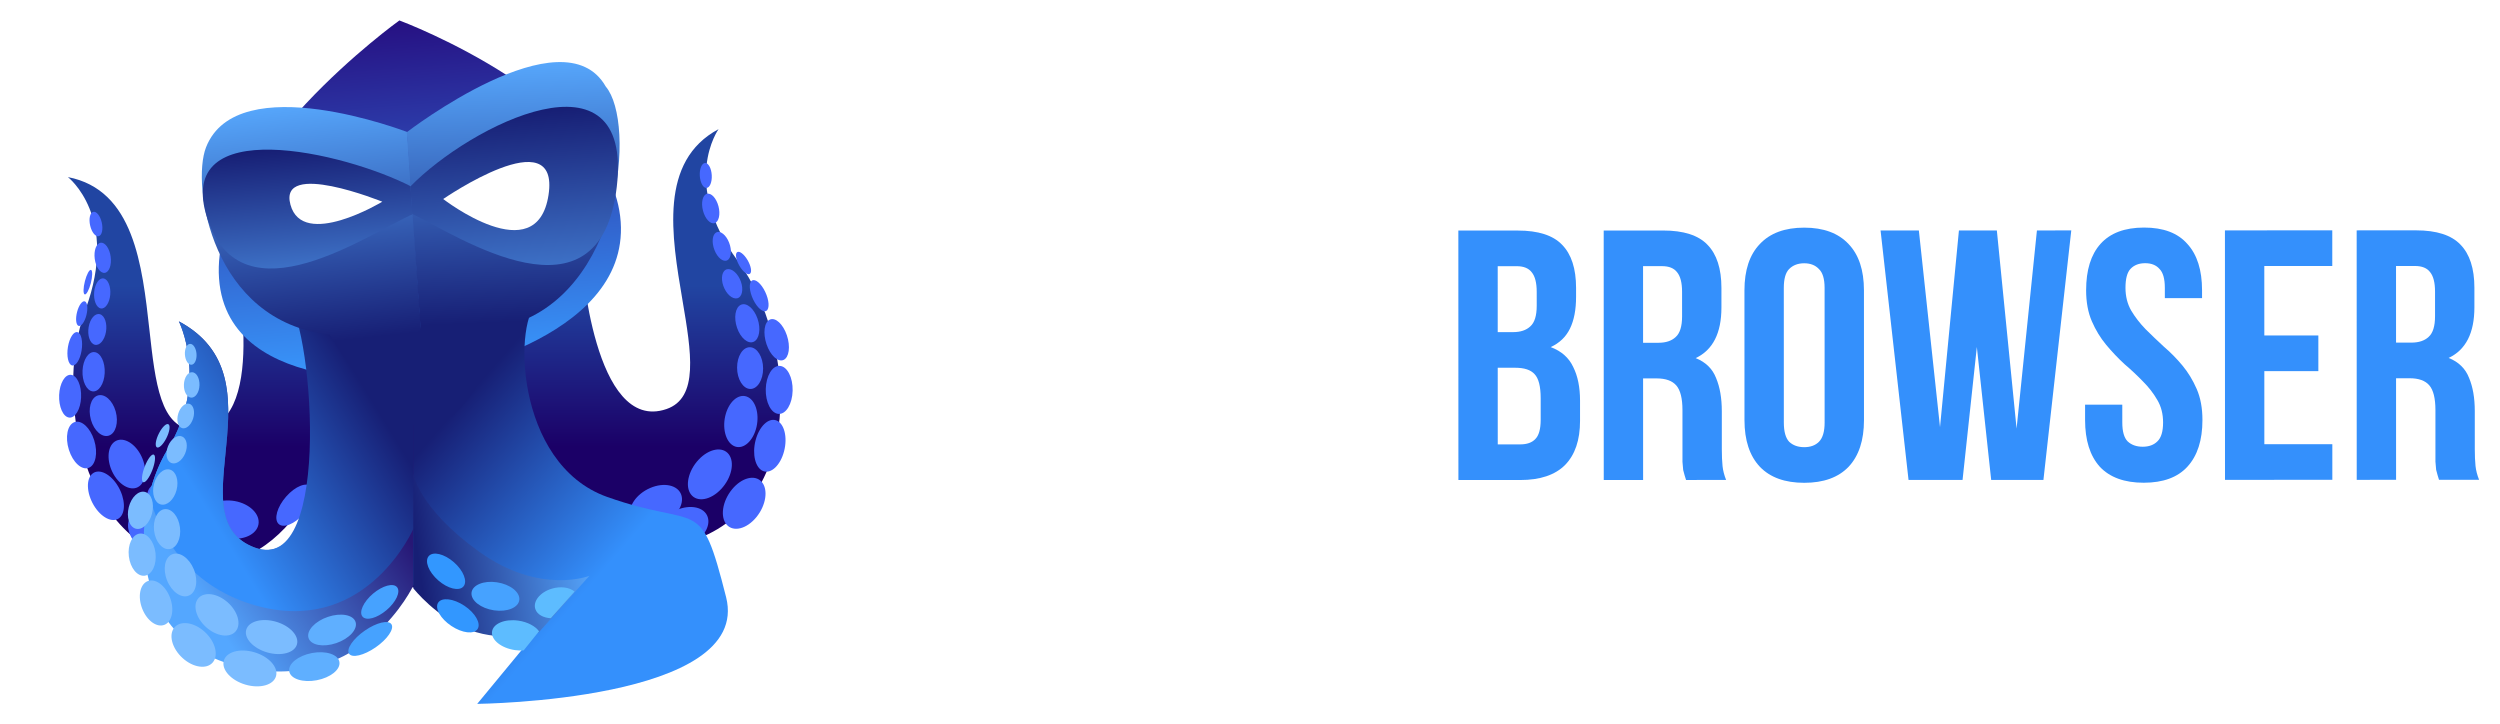 <?xml version="1.0" encoding="UTF-8"?> <svg xmlns="http://www.w3.org/2000/svg" width="245" height="71" viewBox="0 0 245 71" fill="none"> <path d="M90.872 41.437C90.872 42.322 91.05 42.95 91.406 43.323C91.785 43.672 92.284 43.846 92.9 43.846C93.517 43.846 94.003 43.671 94.359 43.322C94.738 42.949 94.928 42.321 94.928 41.436L94.925 28.234C94.924 27.349 94.734 26.732 94.355 26.383C93.999 26.011 93.513 25.824 92.896 25.825C92.279 25.825 91.781 26.011 91.402 26.384C91.046 26.733 90.868 27.35 90.869 28.235L90.872 41.437ZM86.955 28.48C86.955 26.501 87.464 24.988 88.484 23.94C89.504 22.868 90.974 22.332 92.895 22.332C94.816 22.332 96.287 22.867 97.307 23.938C98.328 24.985 98.838 26.498 98.838 28.477L98.841 41.191C98.842 43.17 98.332 44.695 97.312 45.766C96.293 46.814 94.822 47.338 92.901 47.339C90.98 47.339 89.509 46.816 88.489 45.768C87.469 44.697 86.959 43.172 86.958 41.193L86.955 28.48Z" fill="white"></path> <path d="M112.733 37.938L112.734 41.187C112.734 43.166 112.236 44.691 111.24 45.762C110.268 46.81 108.821 47.334 106.9 47.335C104.979 47.335 103.52 46.812 102.524 45.764C101.551 44.693 101.064 43.169 101.064 41.189L101.061 28.476C101.06 26.497 101.546 24.984 102.518 23.936C103.514 22.864 104.973 22.328 106.894 22.328C108.815 22.328 110.262 22.863 111.235 23.934C112.232 24.981 112.73 26.494 112.731 28.474V30.849L109.031 30.849L109.03 28.23C109.03 27.345 108.84 26.728 108.461 26.379C108.105 26.007 107.618 25.82 107.002 25.821C106.385 25.821 105.887 26.007 105.508 26.38C105.152 26.729 104.974 27.346 104.974 28.231L104.978 41.433C104.978 42.318 105.156 42.935 105.512 43.284C105.891 43.633 106.389 43.807 107.006 43.807C107.623 43.807 108.109 43.633 108.465 43.283C108.844 42.934 109.034 42.317 109.033 41.432V37.939L112.733 37.938Z" fill="white"></path> <path d="M113.965 22.605L126.062 22.602L126.063 26.094L121.971 26.095L121.976 47.051L118.063 47.051L118.058 26.096L113.966 26.097L113.965 22.605Z" fill="white"></path> <path d="M131.383 41.425C131.384 42.31 131.562 42.939 131.917 43.311C132.297 43.66 132.795 43.835 133.412 43.835C134.029 43.834 134.515 43.66 134.87 43.31C135.25 42.938 135.44 42.309 135.439 41.424L135.436 28.222C135.436 27.337 135.246 26.721 134.866 26.371C134.511 25.999 134.024 25.813 133.408 25.813C132.791 25.813 132.293 25.999 131.913 26.372C131.558 26.721 131.38 27.338 131.38 28.223L131.383 41.425ZM127.467 28.469C127.466 26.49 127.976 24.976 128.995 23.928C130.015 22.857 131.486 22.321 133.407 22.32C135.328 22.32 136.799 22.855 137.819 23.926C138.839 24.973 139.349 26.487 139.35 28.466L139.353 41.179C139.353 43.158 138.844 44.683 137.824 45.754C136.804 46.802 135.334 47.327 133.413 47.327C131.492 47.328 130.021 46.804 129.001 45.757C127.98 44.686 127.47 43.161 127.47 41.182L127.467 28.469Z" fill="white"></path> <path d="M148.739 22.594C150.749 22.593 152.198 23.059 153.087 23.99C153.999 24.921 154.455 26.329 154.455 28.215V29.088C154.456 30.346 154.257 31.382 153.86 32.197C153.463 33.012 152.832 33.618 151.967 34.014C153.019 34.409 153.756 35.061 154.177 35.969C154.621 36.854 154.843 37.948 154.844 39.252V41.243C154.845 43.129 154.354 44.572 153.372 45.574C152.391 46.552 150.93 47.041 148.99 47.042L142.924 47.043L142.918 22.595L148.739 22.594ZM146.778 36.041L146.78 43.55L148.989 43.549C149.644 43.549 150.134 43.374 150.462 43.025C150.812 42.676 150.987 42.047 150.987 41.139V39.008C150.986 37.867 150.787 37.087 150.39 36.668C150.016 36.249 149.385 36.04 148.496 36.04L146.778 36.041ZM146.776 26.087L146.777 32.548L148.285 32.548C149.01 32.547 149.571 32.361 149.968 31.988C150.389 31.616 150.599 30.941 150.599 29.963L150.598 28.601C150.598 27.716 150.434 27.076 150.107 26.68C149.803 26.284 149.312 26.086 148.634 26.086L146.776 26.087Z" fill="#3490FC"></path> <path d="M165.233 47.037C165.186 46.874 165.139 46.723 165.093 46.583C165.046 46.444 164.999 46.269 164.952 46.059C164.929 45.85 164.905 45.582 164.882 45.256C164.882 44.93 164.882 44.523 164.882 44.034L164.881 40.192C164.881 39.051 164.682 38.248 164.284 37.782C163.887 37.317 163.244 37.084 162.355 37.084L161.023 37.084L161.025 47.038L157.168 47.039L157.163 22.591L162.983 22.59C164.993 22.589 166.443 23.055 167.331 23.986C168.243 24.917 168.699 26.326 168.7 28.212V30.132C168.701 32.647 167.86 34.3 166.177 35.093C167.159 35.488 167.825 36.14 168.176 37.048C168.55 37.932 168.737 39.015 168.738 40.296L168.739 44.068C168.739 44.673 168.762 45.209 168.809 45.674C168.856 46.117 168.973 46.571 169.16 47.036L165.233 47.037ZM161.02 26.083L161.022 33.592L162.53 33.592C163.255 33.591 163.816 33.405 164.213 33.032C164.634 32.66 164.844 31.984 164.844 31.006L164.843 28.597C164.843 27.712 164.679 27.072 164.352 26.676C164.048 26.28 163.557 26.082 162.879 26.082L161.02 26.083Z" fill="#3490FC"></path> <path d="M174.816 41.413C174.816 42.298 174.992 42.927 175.343 43.299C175.717 43.648 176.208 43.823 176.815 43.823C177.423 43.823 177.902 43.648 178.253 43.299C178.627 42.926 178.814 42.297 178.813 41.413L178.81 28.211C178.81 27.326 178.623 26.709 178.249 26.36C177.898 25.987 177.419 25.801 176.811 25.801C176.203 25.801 175.712 25.988 175.338 26.36C174.988 26.71 174.813 27.327 174.813 28.212L174.816 41.413ZM170.956 28.457C170.956 26.478 171.458 24.964 172.463 23.916C173.468 22.845 174.917 22.309 176.81 22.309C178.704 22.308 180.153 22.843 181.158 23.914C182.164 24.962 182.667 26.475 182.667 28.454L182.67 41.167C182.671 43.146 182.169 44.671 181.164 45.743C180.159 46.791 178.71 47.315 176.816 47.315C174.923 47.316 173.473 46.792 172.468 45.745C171.462 44.674 170.96 43.149 170.959 41.17L170.956 28.457Z" fill="#3490FC"></path> <path d="M193.731 34.005L192.331 47.032L187.037 47.034L184.296 22.586L188.048 22.585L190.121 41.864L191.975 22.585L195.691 22.584L197.625 42.002L199.619 22.583L202.985 22.582L200.256 47.031L195.136 47.032L193.731 34.005Z" fill="#3490FC"></path> <path d="M204.44 28.449C204.44 26.47 204.907 24.956 205.842 23.908C206.8 22.837 208.226 22.301 210.119 22.301C212.013 22.3 213.427 22.835 214.362 23.906C215.321 24.954 215.8 26.467 215.801 28.446V29.215L212.155 29.216L212.154 28.203C212.154 27.318 211.979 26.701 211.628 26.352C211.301 25.979 210.833 25.793 210.225 25.793C209.617 25.793 209.138 25.98 208.788 26.352C208.461 26.702 208.297 27.319 208.297 28.204C208.297 29.042 208.485 29.787 208.859 30.439C209.233 31.067 209.701 31.673 210.262 32.255C210.823 32.813 211.419 33.383 212.05 33.965C212.705 34.524 213.313 35.141 213.874 35.816C214.435 36.491 214.903 37.26 215.277 38.121C215.652 38.982 215.839 39.995 215.839 41.159C215.84 43.138 215.349 44.664 214.367 45.735C213.409 46.783 211.984 47.307 210.09 47.308C208.197 47.308 206.759 46.785 205.777 45.737C204.818 44.666 204.339 43.141 204.338 41.162V39.66L207.984 39.659L207.985 41.406C207.985 42.29 208.161 42.907 208.511 43.257C208.885 43.606 209.376 43.78 209.984 43.78C210.592 43.78 211.071 43.605 211.422 43.256C211.795 42.907 211.982 42.289 211.982 41.405C211.982 40.566 211.795 39.833 211.421 39.205C211.046 38.553 210.579 37.947 210.018 37.389C209.456 36.807 208.849 36.236 208.194 35.678C207.563 35.096 206.966 34.467 206.405 33.792C205.844 33.117 205.376 32.349 205.002 31.487C204.628 30.626 204.441 29.613 204.44 28.449Z" fill="#3490FC"></path> <path d="M221.904 32.879L227.198 32.878L227.199 36.37L221.905 36.371L221.906 43.531L228.568 43.53L228.569 47.022L218.05 47.025L218.044 22.577L228.563 22.574L228.564 26.067L221.902 26.068L221.904 32.879Z" fill="#3490FC"></path> <path d="M239.024 47.022C238.977 46.859 238.93 46.707 238.884 46.568C238.837 46.428 238.79 46.253 238.743 46.044C238.72 45.834 238.696 45.566 238.673 45.24C238.673 44.915 238.673 44.507 238.673 44.018L238.672 40.176C238.671 39.035 238.473 38.232 238.075 37.767C237.678 37.301 237.035 37.068 236.146 37.069L234.814 37.069L234.816 47.023L230.959 47.024L230.954 22.576L236.774 22.574C238.784 22.574 240.234 23.039 241.122 23.97C242.034 24.901 242.49 26.31 242.491 28.196V30.117C242.492 32.631 241.651 34.285 239.968 35.077C240.95 35.472 241.616 36.124 241.967 37.032C242.341 37.917 242.528 38.999 242.529 40.28L242.53 44.052C242.53 44.657 242.553 45.193 242.6 45.659C242.647 46.101 242.764 46.555 242.951 47.021L239.024 47.022ZM234.811 26.067L234.813 33.576L236.321 33.576C237.046 33.576 237.607 33.389 238.004 33.017C238.424 32.644 238.635 31.969 238.634 30.991V28.581C238.634 27.696 238.47 27.056 238.143 26.66C237.839 26.264 237.348 26.067 236.67 26.067L234.811 26.067Z" fill="#3490FC"></path> <path d="M65.309 40.089C68.507 38.995 67.748 34.523 66.88 29.407C65.807 23.087 64.568 15.783 70.419 12.656C70.419 12.656 66.634 17.905 72.325 25.596C78.097 33.397 79.077 49.702 67.366 53.132C61.84 54.75 56.744 50.749 52.903 46.072C50.989 55.905 46.67 57.551 40.53 57.551C34.39 57.551 31.393 54.348 31.017 47.425C28.637 51.691 25.293 55.146 20.693 55.225C8.531 55.435 4.994 39.519 8.383 30.321C11.724 21.254 6.656 17.355 6.656 17.355C13.121 18.605 13.939 25.972 14.646 32.349C15.219 37.509 15.719 42.02 19.083 42.114C26.604 42.323 22.998 25.544 22.998 25.544L40.616 20.863L57.01 25.381C57.01 25.381 58.161 42.534 65.309 40.089Z" fill="url(#paint0_linear_482_1791)"></path> <path d="M9.077 38.354C9.676 38.426 10.206 37.623 10.26 36.562C10.314 35.5 9.872 34.58 9.273 34.508C8.673 34.436 8.144 35.239 8.089 36.301C8.035 37.363 8.477 38.282 9.077 38.354Z" fill="#4668FF"></path> <path d="M9.279 33.781C9.747 33.914 10.242 33.353 10.384 32.528C10.527 31.703 10.262 30.926 9.794 30.793C9.325 30.66 8.83 31.221 8.688 32.046C8.546 32.871 8.81 33.647 9.279 33.781Z" fill="#4668FF"></path> <path d="M9.879 30.226C10.314 30.302 10.727 29.706 10.803 28.894C10.878 28.083 10.586 27.364 10.151 27.288C9.716 27.212 9.303 27.808 9.228 28.619C9.152 29.43 9.444 30.15 9.879 30.226Z" fill="#4668FF"></path> <path d="M10.265 26.74C10.696 26.681 10.956 25.972 10.846 25.157C10.735 24.342 10.297 23.73 9.866 23.789C9.435 23.848 9.175 24.557 9.285 25.372C9.395 26.186 9.834 26.799 10.265 26.74Z" fill="#4668FF"></path> <path d="M9.678 23.146C9.991 23.062 10.123 22.46 9.972 21.802C9.82 21.144 9.443 20.679 9.13 20.764C8.816 20.848 8.685 21.45 8.836 22.108C8.987 22.766 9.364 23.23 9.678 23.146Z" fill="#4668FF"></path> <path d="M10.677 42.687C11.347 42.459 11.641 41.395 11.335 40.312C11.029 39.228 10.238 38.534 9.568 38.762C8.898 38.99 8.604 40.054 8.91 41.138C9.216 42.221 10.008 42.915 10.677 42.687Z" fill="#4668FF"></path> <path d="M13.644 47.657C14.375 47.124 14.424 45.715 13.755 44.511C13.085 43.306 11.951 42.761 11.22 43.294C10.49 43.827 10.441 45.236 11.11 46.441C11.78 47.645 12.914 48.19 13.644 47.657Z" fill="#4668FF"></path> <path d="M18.985 51.031C19.413 50.116 18.766 48.702 17.539 47.873C16.313 47.043 14.972 47.112 14.544 48.027C14.116 48.941 14.764 50.355 15.99 51.185C17.216 52.014 18.558 51.945 18.985 51.031Z" fill="#4668FF"></path> <path d="M25.349 51.211C25.387 50.186 24.22 49.226 22.743 49.066C21.267 48.906 20.039 49.607 20.002 50.631C19.964 51.656 21.131 52.616 22.607 52.776C24.084 52.936 25.311 52.235 25.349 51.211Z" fill="#4668FF"></path> <path d="M30.509 47.68C30.036 47.211 28.933 47.65 28.046 48.66C27.158 49.67 26.822 50.869 27.296 51.338C27.769 51.807 28.872 51.368 29.759 50.358C30.647 49.348 30.983 48.149 30.509 47.68Z" fill="#4668FF"></path> <path d="M34.262 41.738C33.701 41.312 32.565 42.215 31.724 43.755C30.883 45.294 30.655 46.887 31.215 47.313C31.776 47.738 32.912 46.835 33.753 45.296C34.595 43.757 34.822 42.164 34.262 41.738Z" fill="#4668FF"></path> <path d="M6.777 40.922C7.371 40.99 7.895 40.107 7.947 38.951C8 37.794 7.56 36.802 6.966 36.734C6.372 36.666 5.848 37.549 5.796 38.706C5.744 39.862 6.183 40.855 6.777 40.922Z" fill="#4668FF"></path> <path d="M7.055 35.81C7.424 35.912 7.844 35.266 7.993 34.367C8.143 33.468 7.965 32.656 7.597 32.554C7.228 32.451 6.808 33.097 6.658 33.997C6.509 34.896 6.687 35.708 7.055 35.81Z" fill="#4668FF"></path> <path d="M7.699 31.936C7.95 32.027 8.293 31.562 8.464 30.899C8.635 30.236 8.57 29.625 8.319 29.535C8.067 29.444 7.725 29.909 7.554 30.572C7.382 31.235 7.447 31.846 7.699 31.936Z" fill="#4668FF"></path> <path d="M8.301 28.852C8.46 28.909 8.728 28.418 8.899 27.754C9.07 27.091 9.08 26.507 8.921 26.45C8.761 26.393 8.494 26.884 8.323 27.547C8.151 28.21 8.142 28.794 8.301 28.852Z" fill="#4668FF"></path> <path d="M8.693 45.849C9.378 45.592 9.619 44.381 9.231 43.145C8.843 41.909 7.973 41.115 7.288 41.373C6.603 41.63 6.362 42.84 6.75 44.076C7.138 45.312 8.008 46.106 8.693 45.849Z" fill="#4668FF"></path> <path d="M11.68 50.775C12.339 50.264 12.29 48.87 11.572 47.661C10.854 46.453 9.738 45.888 9.079 46.4C8.421 46.911 8.469 48.306 9.187 49.514C9.905 50.722 11.022 51.287 11.68 50.775Z" fill="#4668FF"></path> <path d="M17.118 53.871C17.546 52.956 16.898 51.542 15.672 50.713C14.446 49.883 13.105 49.952 12.677 50.866C12.249 51.781 12.896 53.195 14.123 54.024C15.349 54.854 16.69 54.785 17.118 53.871Z" fill="#4668FF"></path> <path d="M23.482 54.047C23.519 53.022 22.353 52.062 20.876 51.902C19.4 51.742 18.172 52.443 18.135 53.467C18.097 54.492 19.264 55.452 20.74 55.612C22.217 55.772 23.444 55.071 23.482 54.047Z" fill="#4668FF"></path> <path d="M73.859 33.494C73.305 33.741 72.576 33.13 72.232 32.128C71.887 31.127 72.058 30.115 72.612 29.867C73.166 29.62 73.895 30.231 74.24 31.233C74.584 32.234 74.414 33.246 73.859 33.494Z" fill="#4668FF"></path> <path d="M72.405 29.164C71.993 29.431 71.364 29.041 71.001 28.293C70.637 27.545 70.677 26.722 71.089 26.455C71.501 26.188 72.13 26.578 72.494 27.326C72.857 28.075 72.817 28.898 72.405 29.164Z" fill="#4668FF"></path> <path d="M71.27 25.509C70.874 25.711 70.314 25.263 70.019 24.508C69.723 23.753 69.804 22.977 70.2 22.775C70.596 22.573 71.156 23.021 71.452 23.776C71.747 24.531 71.666 25.307 71.27 25.509Z" fill="#4668FF"></path> <path d="M70.03 21.868C69.612 21.991 69.103 21.447 68.894 20.653C68.685 19.86 68.855 19.117 69.273 18.994C69.691 18.871 70.2 19.415 70.409 20.209C70.618 21.002 70.448 21.745 70.03 21.868Z" fill="#4668FF"></path> <path d="M69.232 18.418C68.908 18.43 68.616 17.893 68.58 17.218C68.543 16.543 68.776 15.985 69.1 15.973C69.424 15.961 69.716 16.498 69.752 17.173C69.789 17.849 69.556 18.406 69.232 18.418Z" fill="#4668FF"></path> <path d="M73.519 38.118C72.815 38.099 72.239 37.167 72.234 36.038C72.229 34.908 72.796 34.008 73.501 34.028C74.205 34.047 74.78 34.978 74.785 36.108C74.79 37.237 74.223 38.138 73.519 38.118Z" fill="#4668FF"></path> <path d="M72.044 43.759C71.198 43.466 70.763 42.131 71.072 40.778C71.382 39.424 72.319 38.565 73.165 38.858C74.012 39.152 74.447 40.487 74.138 41.84C73.828 43.193 72.891 44.053 72.044 43.759Z" fill="#4668FF"></path> <path d="M67.719 48.46C67.108 47.665 67.441 46.138 68.463 45.049C69.484 43.96 70.807 43.722 71.417 44.516C72.028 45.311 71.695 46.838 70.673 47.927C69.652 49.016 68.329 49.255 67.719 48.46Z" fill="#4668FF"></path> <path d="M61.807 50.656C61.489 49.685 62.342 48.418 63.713 47.825C65.083 47.233 66.452 47.539 66.771 48.51C67.089 49.48 66.236 50.748 64.865 51.34C63.494 51.933 62.125 51.626 61.807 50.656Z" fill="#4668FF"></path> <path d="M55.89 48.807C56.214 48.217 57.392 48.309 58.52 49.013C59.649 49.716 60.301 50.765 59.977 51.355C59.653 51.945 58.475 51.853 57.346 51.149C56.218 50.446 55.566 49.397 55.89 48.807Z" fill="#4668FF"></path> <path d="M50.66 44.225C51.08 43.65 52.417 44.177 53.647 45.402C54.877 46.627 55.534 48.085 55.114 48.66C54.695 49.234 53.357 48.707 52.127 47.482C50.897 46.258 50.24 44.799 50.66 44.225Z" fill="#4668FF"></path> <path d="M76.783 35.275C76.233 35.516 75.487 34.826 75.119 33.733C74.75 32.641 74.898 31.559 75.448 31.318C75.999 31.076 76.744 31.766 77.113 32.859C77.481 33.952 77.334 35.033 76.783 35.275Z" fill="#4668FF"></path> <path d="M75.108 30.456C74.783 30.663 74.203 30.169 73.811 29.352C73.421 28.535 73.367 27.704 73.692 27.497C74.017 27.289 74.598 27.783 74.989 28.6C75.38 29.417 75.433 30.248 75.108 30.456Z" fill="#4668FF"></path> <path d="M73.493 26.832C73.277 26.994 72.821 26.651 72.475 26.066C72.128 25.482 72.022 24.877 72.238 24.716C72.454 24.554 72.91 24.898 73.257 25.482C73.603 26.067 73.709 26.671 73.493 26.832Z" fill="#4668FF"></path> <path d="M76.304 40.563C75.577 40.521 75.013 39.433 75.044 38.133C75.076 36.834 75.691 35.814 76.418 35.857C77.145 35.899 77.709 36.987 77.678 38.287C77.647 39.587 77.032 40.606 76.304 40.563Z" fill="#4668FF"></path> <path d="M74.8 46.168C74.028 45.874 73.69 44.523 74.046 43.152C74.401 41.781 75.315 40.907 76.087 41.202C76.859 41.496 77.196 42.846 76.841 44.218C76.486 45.589 75.572 46.462 74.8 46.168Z" fill="#4668FF"></path> <path d="M71.217 51.42C70.555 50.671 70.786 49.124 71.733 47.964C72.68 46.804 73.984 46.471 74.645 47.221C75.307 47.969 75.076 49.517 74.13 50.676C73.183 51.836 71.879 52.169 71.217 51.42Z" fill="#4668FF"></path> <path d="M64.394 52.816C64.076 51.845 64.929 50.578 66.299 49.986C67.67 49.393 69.039 49.7 69.357 50.67C69.676 51.641 68.822 52.908 67.452 53.5C66.081 54.093 64.712 53.786 64.394 52.816Z" fill="#4668FF"></path> <path d="M41.602 37.01C41.602 37.01 22.307 39.274 21.465 27.285C20.623 15.295 39.143 2 39.143 2L39.143 2.004C39.354 2.083 59.996 9.81 60.828 21.739C61.646 33.457 42.471 36.853 41.601 37.001L41.602 37.01Z" fill="url(#paint1_linear_482_1791)"></path> <path d="M24.949 53.659C17.084 50.711 27.919 37.034 17.528 31.493C17.528 31.493 20.502 37.36 16.431 44.023C12.669 50.182 12.301 63.042 23.961 65.448C35.621 67.855 40.535 57.334 40.535 57.334V32.98L30.491 29.141C33.064 30.635 32.814 56.608 24.949 53.659Z" fill="url(#paint2_linear_482_1791)"></path> <path d="M40.536 32.98L27.973 29.141C30.546 30.635 32.815 56.608 24.949 53.659C21.305 52.293 21.675 48.623 22.089 44.527C22.568 39.783 23.105 34.467 17.528 31.493C17.528 31.493 20.502 37.36 16.431 44.023C15.668 45.273 15.045 46.798 14.633 48.456C15.75 53.317 19.417 58.049 25.777 59.523C36.133 61.923 40.513 51.818 40.536 51.766V32.98Z" fill="url(#paint3_linear_482_1791)"></path> <path d="M39.906 12.938C39.906 12.938 23.29 6.543 20.192 14.434C18.736 18.142 20.747 31.527 32.298 32.785C38.386 43.127 41.925 41.677 41.925 41.677L39.906 12.938Z" fill="url(#paint4_linear_482_1791)"></path> <path d="M40.327 18.294C33.764 14.893 16.949 10.993 20.311 21.393C23.672 31.794 36.314 22.749 40.511 20.968L40.327 18.294Z" fill="url(#paint5_linear_482_1791)"></path> <g filter="url(#filter0_d_482_1791)"> <path d="M37.466 19.768C37.466 19.768 27.265 15.631 28.463 20.057C29.661 24.482 37.466 19.768 37.466 19.768Z" fill="white"></path> </g> <path d="M15.753 49.435C16.364 49.599 17.059 48.967 17.304 48.023C17.549 47.08 17.253 46.182 16.642 46.018C16.03 45.854 15.336 46.486 15.091 47.43C14.846 48.373 15.142 49.271 15.753 49.435Z" fill="#7BBCFF"></path> <path d="M16.776 45.369C17.24 45.566 17.855 45.145 18.15 44.429C18.445 43.712 18.308 42.972 17.844 42.775C17.38 42.578 16.765 42.999 16.47 43.716C16.175 44.432 16.312 45.172 16.776 45.369Z" fill="#7BBCFF"></path> <path d="M17.84 41.956C18.244 42.083 18.733 41.651 18.932 40.993C19.131 40.334 18.965 39.699 18.56 39.573C18.156 39.447 17.667 39.878 17.468 40.536C17.269 41.195 17.436 41.83 17.84 41.956Z" fill="#7BBCFF"></path> <path d="M18.747 38.969C19.168 38.983 19.528 38.436 19.55 37.748C19.572 37.06 19.248 36.491 18.826 36.477C18.404 36.463 18.044 37.01 18.023 37.698C18 38.386 18.325 38.955 18.747 38.969Z" fill="#7BBCFF"></path> <path d="M18.767 35.745C19.08 35.721 19.3 35.244 19.258 34.679C19.216 34.114 18.928 33.676 18.615 33.7C18.301 33.724 18.081 34.201 18.123 34.766C18.165 35.331 18.453 35.769 18.767 35.745Z" fill="#7BBCFF"></path> <path d="M16.611 53.813C17.312 53.724 17.771 52.776 17.637 51.694C17.504 50.613 16.828 49.809 16.127 49.897C15.427 49.986 14.968 50.934 15.101 52.016C15.235 53.097 15.911 53.901 16.611 53.813Z" fill="#7BBCFF"></path> <path d="M18.507 58.369C19.231 58.067 19.451 56.916 18.998 55.799C18.546 54.682 17.592 54.021 16.869 54.323C16.145 54.626 15.925 55.776 16.378 56.893C16.83 58.011 17.784 58.671 18.507 58.369Z" fill="#7BBCFF"></path> <path d="M23.088 61.878C23.669 61.205 23.324 59.932 22.316 59.035C21.308 58.138 20.02 57.956 19.439 58.629C18.858 59.303 19.204 60.575 20.212 61.473C21.22 62.37 22.508 62.551 23.088 61.878Z" fill="#7BBCFF"></path> <path d="M29.102 63.145C29.333 62.312 28.407 61.318 27.034 60.925C25.661 60.532 24.36 60.889 24.129 61.722C23.898 62.554 24.824 63.548 26.197 63.941C27.57 64.334 28.871 63.977 29.102 63.145Z" fill="#7BBCFF"></path> <path d="M34.847 60.958C34.621 60.247 33.405 60.022 32.131 60.454C30.858 60.886 30.009 61.813 30.235 62.523C30.461 63.233 31.677 63.459 32.95 63.027C34.224 62.594 35.073 61.668 34.847 60.958Z" fill="#5FAFFF"></path> <path d="M38.914 57.547C38.548 57.101 37.493 57.384 36.556 58.178C35.619 58.973 35.156 59.978 35.521 60.424C35.887 60.87 36.943 60.588 37.879 59.793C38.816 58.999 39.279 57.993 38.914 57.547Z" fill="#46A2FF"></path> <path d="M13.303 51.811C13.932 51.984 14.647 51.318 14.9 50.324C15.152 49.33 14.847 48.383 14.218 48.211C13.588 48.038 12.874 48.704 12.621 49.698C12.368 50.693 12.674 51.639 13.303 51.811Z" fill="#7BBCFF"></path> <path d="M14.025 47.248C14.226 47.358 14.624 46.844 14.916 46.1C15.207 45.355 15.281 44.663 15.081 44.554C14.881 44.444 14.483 44.958 14.191 45.702C13.9 46.446 13.825 47.138 14.025 47.248Z" fill="#7BBCFF"></path> <path d="M15.36 43.832C15.555 43.974 15.973 43.586 16.293 42.965C16.613 42.344 16.714 41.726 16.518 41.584C16.323 41.442 15.905 41.83 15.585 42.451C15.265 43.072 15.164 43.69 15.36 43.832Z" fill="#7BBCFF"></path> <path d="M14.181 56.419C14.903 56.325 15.376 55.325 15.239 54.186C15.102 53.046 14.406 52.198 13.685 52.292C12.963 52.386 12.49 53.386 12.627 54.525C12.764 55.665 13.46 56.512 14.181 56.419Z" fill="#7BBCFF"></path> <path d="M16.138 61.223C16.883 60.905 17.11 59.692 16.644 58.515C16.178 57.338 15.196 56.642 14.451 56.96C13.706 57.279 13.479 58.491 13.945 59.668C14.411 60.846 15.393 61.542 16.138 61.223Z" fill="#7BBCFF"></path> <path d="M20.853 64.915C21.451 64.205 21.095 62.864 20.057 61.918C19.02 60.973 17.693 60.782 17.095 61.491C16.497 62.2 16.853 63.542 17.891 64.487C18.928 65.433 20.255 65.624 20.853 64.915Z" fill="#7BBCFF"></path> <path d="M27.052 66.257C27.29 65.38 26.336 64.333 24.922 63.919C23.508 63.504 22.169 63.88 21.931 64.757C21.693 65.635 22.646 66.682 24.061 67.096C25.475 67.51 26.814 67.134 27.052 66.257Z" fill="#7BBCFF"></path> <path d="M33.262 64.867C33.133 64.13 31.928 63.74 30.57 63.997C29.213 64.253 28.216 65.058 28.345 65.795C28.474 66.532 29.679 66.921 31.037 66.665C32.395 66.409 33.391 65.603 33.262 64.867Z" fill="#5FAFFF"></path> <path d="M38.363 61.18C38.072 60.725 36.905 61.001 35.756 61.796C34.607 62.591 33.912 63.603 34.203 64.058C34.494 64.512 35.661 64.237 36.81 63.442C37.959 62.647 38.654 61.634 38.363 61.18Z" fill="#46A2FF"></path> <path d="M59.503 48.699C68.642 51.944 68.582 48.328 71.158 58.522C73.734 68.715 46.768 68.979 46.768 68.979L52.765 61.714C52.765 61.714 51.46 62.33 47.334 61.659C43.209 60.988 40.511 57.331 40.511 57.331V32.978L52.842 29.527C50.269 31.022 50.364 45.454 59.503 48.699Z" fill="url(#paint6_linear_482_1791)"></path> <path d="M52.768 62.004L57.759 56.43C57.759 56.43 52.918 58.356 46.938 54.054C40.959 49.752 40.504 46.395 40.504 46.395V57.65C40.504 57.65 42.746 60.53 46.067 61.757C49.389 62.984 52.768 62.004 52.768 62.004Z" fill="url(#paint7_linear_482_1791)"></path> <path d="M39.861 12.96C39.861 12.96 55.199 1.146 59.366 8.485C62.347 11.991 60.949 28.944 49.696 31.931C45.118 43.082 41.88 41.699 41.88 41.699L39.861 12.96Z" fill="url(#paint8_linear_482_1791)"></path> <path d="M40.207 18.283C46.108 12.233 62.089 4.219 60.443 18.319C58.797 32.418 44.874 23.136 40.397 20.956L40.207 18.283Z" fill="url(#paint9_linear_482_1791)"></path> <g filter="url(#filter1_d_482_1791)"> <path d="M43.433 19.504C43.433 19.504 54.907 11.607 53.755 19.111C52.603 26.616 43.433 19.504 43.433 19.504Z" fill="white"></path> </g> <path d="M46.209 58.092C46.285 57.333 47.396 56.872 48.69 57.063C49.984 57.253 50.972 58.024 50.895 58.783C50.819 59.542 49.708 60.003 48.414 59.812C47.12 59.622 46.133 58.852 46.209 58.092Z" fill="#46A2FF"></path> <path d="M42.014 54.5C42.438 54.008 43.544 54.276 44.483 55.098C45.423 55.92 45.841 56.984 45.417 57.475C44.992 57.966 43.886 57.698 42.947 56.877C42.007 56.055 41.589 54.991 42.014 54.5Z" fill="#3297FF"></path> <path d="M42.936 59.065C43.286 58.517 44.437 58.648 45.505 59.359C46.574 60.069 47.156 61.09 46.806 61.639C46.455 62.187 45.305 62.056 44.236 61.345C43.168 60.635 42.586 59.614 42.936 59.065Z" fill="#3297FF"></path> <path fill-rule="evenodd" clip-rule="evenodd" d="M51.318 63.741L52.668 62.057L52.832 61.873C52.469 61.366 51.705 60.95 50.789 60.82C49.453 60.632 48.301 61.126 48.216 61.924C48.131 62.722 49.145 63.522 50.48 63.711C50.771 63.752 51.053 63.761 51.318 63.741ZM56.305 57.973C55.818 57.556 54.936 57.426 54.057 57.696C52.908 58.048 52.198 58.95 52.471 59.711C52.657 60.229 53.254 60.548 53.978 60.586L56.305 57.973Z" fill="#5DBCFF"></path> <defs> <filter id="filter0_d_482_1791" x="17.892" y="7.539" width="30.046" height="24.887" filterUnits="userSpaceOnUse" color-interpolation-filters="sRGB"> <feFlood flood-opacity="0" result="BackgroundImageFix"></feFlood> <feColorMatrix in="SourceAlpha" type="matrix" values="0 0 0 0 0 0 0 0 0 0 0 0 0 0 0 0 0 0 127 0" result="hardAlpha"></feColorMatrix> <feOffset></feOffset> <feGaussianBlur stdDeviation="5.236"></feGaussianBlur> <feColorMatrix type="matrix" values="0 0 0 0 0.626 0 0 0 0 0.933 0 0 0 0 1 0 0 0 1 0"></feColorMatrix> <feBlend mode="normal" in2="BackgroundImageFix" result="effect1_dropShadow_482_1791"></feBlend> <feBlend mode="normal" in="SourceGraphic" in2="effect1_dropShadow_482_1791" result="shape"></feBlend> </filter> <filter id="filter1_d_482_1791" x="32.96" y="5.402" width="31.349" height="27.622" filterUnits="userSpaceOnUse" color-interpolation-filters="sRGB"> <feFlood flood-opacity="0" result="BackgroundImageFix"></feFlood> <feColorMatrix in="SourceAlpha" type="matrix" values="0 0 0 0 0 0 0 0 0 0 0 0 0 0 0 0 0 0 127 0" result="hardAlpha"></feColorMatrix> <feOffset></feOffset> <feGaussianBlur stdDeviation="5.236"></feGaussianBlur> <feColorMatrix type="matrix" values="0 0 0 0 0.626 0 0 0 0 0.933 0 0 0 0 1 0 0 0 1 0"></feColorMatrix> <feBlend mode="normal" in2="BackgroundImageFix" result="effect1_dropShadow_482_1791"></feBlend> <feBlend mode="normal" in="SourceGraphic" in2="effect1_dropShadow_482_1791" result="shape"></feBlend> </filter> <linearGradient id="paint0_linear_482_1791" x1="41.66" y1="27.971" x2="41.66" y2="43.779" gradientUnits="userSpaceOnUse"> <stop stop-color="#2145A2"></stop> <stop offset="1" stop-color="#1B0067"></stop> </linearGradient> <linearGradient id="paint1_linear_482_1791" x1="49.152" y1="1.275" x2="51.822" y2="36.257" gradientUnits="userSpaceOnUse"> <stop stop-color="#261082"></stop> <stop offset="1" stop-color="#399AFF"></stop> </linearGradient> <linearGradient id="paint2_linear_482_1791" x1="30.539" y1="38.883" x2="13.769" y2="50.268" gradientUnits="userSpaceOnUse"> <stop stop-color="#271775"></stop> <stop offset="1" stop-color="#54A7FF"></stop> </linearGradient> <linearGradient id="paint3_linear_482_1791" x1="32.172" y1="32.216" x2="15.61" y2="42.338" gradientUnits="userSpaceOnUse"> <stop stop-color="#171F75"></stop> <stop offset="1" stop-color="#3490FC"></stop> </linearGradient> <linearGradient id="paint4_linear_482_1791" x1="29.431" y1="9.512" x2="32.029" y2="33.543" gradientUnits="userSpaceOnUse"> <stop stop-color="#58AAFF"></stop> <stop offset="1" stop-color="#171F75"></stop> </linearGradient> <linearGradient id="paint5_linear_482_1791" x1="38.961" y1="13.786" x2="40.468" y2="33.6" gradientUnits="userSpaceOnUse"> <stop stop-color="#171F75"></stop> <stop offset="1" stop-color="#58AAFF"></stop> </linearGradient> <linearGradient id="paint6_linear_482_1791" x1="47.056" y1="37.401" x2="63.094" y2="51.345" gradientUnits="userSpaceOnUse"> <stop stop-color="#171F75"></stop> <stop offset="1" stop-color="#3490FC"></stop> </linearGradient> <linearGradient id="paint7_linear_482_1791" x1="57.611" y1="49.11" x2="40.51" y2="51.556" gradientUnits="userSpaceOnUse"> <stop stop-color="#58AAFF"></stop> <stop offset="1" stop-color="#171F75"></stop> </linearGradient> <linearGradient id="paint8_linear_482_1791" x1="49.752" y1="5.567" x2="50.84" y2="31.525" gradientUnits="userSpaceOnUse"> <stop stop-color="#58AAFF"></stop> <stop offset="1" stop-color="#171F75"></stop> </linearGradient> <linearGradient id="paint9_linear_482_1791" x1="40.8" y1="11.743" x2="42.778" y2="37.738" gradientUnits="userSpaceOnUse"> <stop stop-color="#171F75"></stop> <stop offset="1" stop-color="#58AAFF"></stop> </linearGradient> </defs> </svg> 